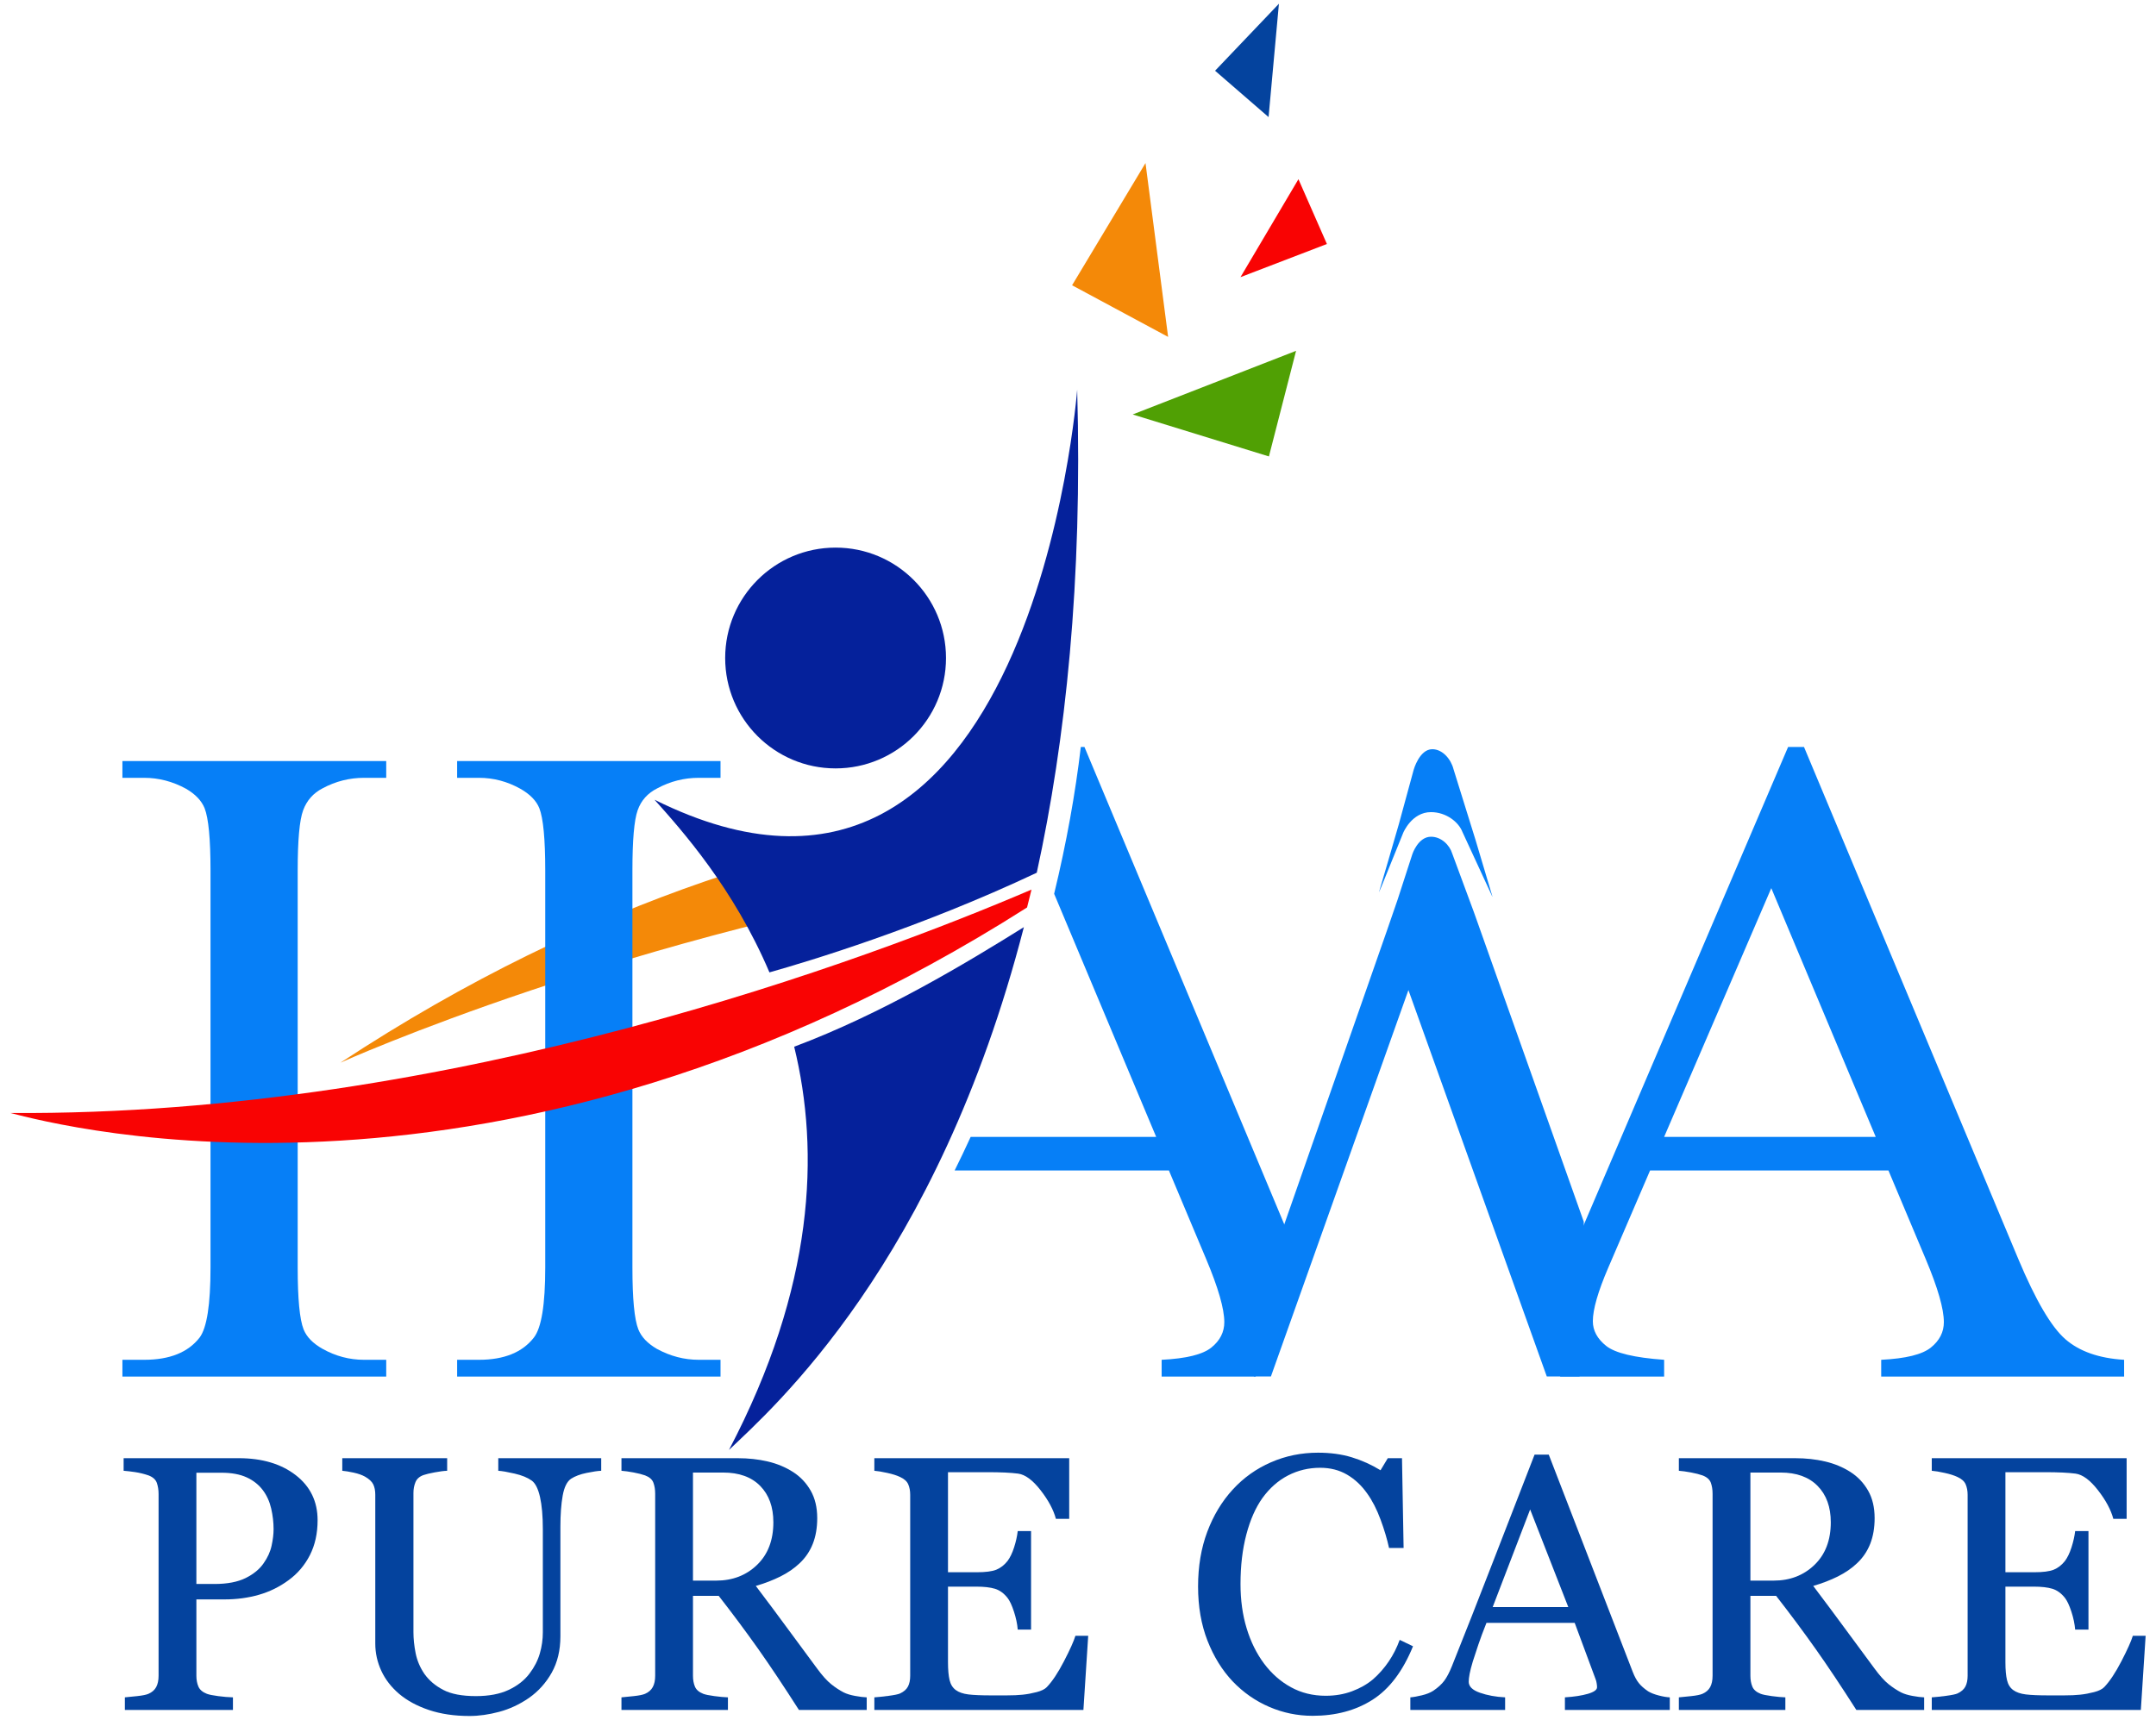 <?xml version="1.0" encoding="UTF-8" standalone="no"?><!DOCTYPE svg PUBLIC "-//W3C//DTD SVG 1.1//EN" "http://www.w3.org/Graphics/SVG/1.1/DTD/svg11.dtd"><svg width="100%" height="100%" viewBox="0 0 94 75" version="1.1" xmlns="http://www.w3.org/2000/svg" xmlns:xlink="http://www.w3.org/1999/xlink" xml:space="preserve" xmlns:serif="http://www.serif.com/" style="fill-rule:evenodd;clip-rule:evenodd;stroke-linejoin:round;stroke-miterlimit:2;"><g id="Layer-1" serif:id="Layer 1"><path d="M72.555,49.582l4.672,-10.849l4.554,10.849l-9.226,0Zm17.491,8.82c-0.613,-0.534 -1.296,-1.699 -2.049,-3.494l-9.344,-22.332l-0.693,-0l-9.443,22.094c-0.578,1.368 -1.118,2.41 -1.623,3.128l1.136,2.237l4.525,-0l0,-0.732c-1.294,-0.092 -2.135,-0.294 -2.524,-0.604c-0.39,-0.31 -0.584,-0.67 -0.584,-1.079c0,-0.515 0.224,-1.293 0.673,-2.336l1.822,-4.237l10.393,-0l1.624,3.861c0.528,1.254 0.792,2.171 0.792,2.752c0,0.435 -0.189,0.805 -0.565,1.108c-0.376,0.304 -1.098,0.482 -2.167,0.535l0,0.732l10.591,-0l-0,-0.732c-1.096,-0.066 -1.95,-0.366 -2.564,-0.901" style="fill:#067ff7;fill-rule:nonzero;"/><path d="M63.314,37.219c-0.111,-0.364 -0.475,-0.728 -0.923,-0.728c-0.563,0 -0.812,0.756 -0.812,0.756l-0.644,1.987l-0.473,1.372l-4.616,13.213l-1.18,-3.348l0,9.559l0.745,0l5.995,-16.851l6.033,16.851l1.424,0l0.189,-0.545l0,-6.203l-4.786,-13.488l-0.952,-2.575Z" style="fill:#067ff7;fill-rule:nonzero;"/><path d="M44.354,35.426c-8.162,0.812 -18.416,3.618 -29.511,10.919c0,0 12.545,-5.668 28.975,-8.273l0.536,-2.646Z" style="fill:#f48908;fill-rule:nonzero;"/><path d="M41.245,28.697c0,2.658 -2.155,4.814 -4.814,4.814c-2.659,0 -4.814,-2.156 -4.814,-4.814c0,-2.659 2.155,-4.815 4.814,-4.815c2.659,0 4.814,2.156 4.814,4.815" style="fill:#05219b;fill-rule:nonzero;"/><path d="M11.495,68.174c0.175,-0.247 0.291,-0.504 0.348,-0.77c0.057,-0.265 0.085,-0.504 0.085,-0.715c-0,-0.294 -0.034,-0.593 -0.104,-0.898c-0.07,-0.304 -0.19,-0.57 -0.36,-0.797c-0.181,-0.242 -0.418,-0.43 -0.712,-0.565c-0.294,-0.134 -0.66,-0.201 -1.099,-0.201l-1.091,0l-0,4.852l0.79,0c0.557,0 1.009,-0.087 1.358,-0.259c0.348,-0.173 0.61,-0.389 0.785,-0.647m2.352,-1.872c0,0.572 -0.112,1.079 -0.336,1.52c-0.225,0.441 -0.536,0.807 -0.933,1.095c-0.392,0.289 -0.823,0.501 -1.292,0.635c-0.47,0.134 -0.967,0.201 -1.493,0.201l-1.231,0l0,3.327c0,0.181 0.03,0.34 0.089,0.476c0.06,0.137 0.182,0.241 0.368,0.314c0.093,0.036 0.256,0.069 0.491,0.1c0.235,0.031 0.45,0.049 0.646,0.054l0,0.55l-4.712,0l0,-0.55c0.124,-0.01 0.303,-0.028 0.538,-0.054c0.234,-0.025 0.398,-0.059 0.491,-0.1c0.155,-0.067 0.267,-0.165 0.337,-0.294c0.069,-0.129 0.104,-0.294 0.104,-0.496l0,-7.923c0,-0.181 -0.026,-0.343 -0.077,-0.488c-0.052,-0.144 -0.173,-0.253 -0.364,-0.325c-0.196,-0.067 -0.391,-0.114 -0.584,-0.143c-0.194,-0.028 -0.36,-0.048 -0.499,-0.058l0,-0.549l5.014,0c1.021,0 1.85,0.246 2.488,0.739c0.637,0.492 0.955,1.149 0.955,1.969" style="fill:#04439e;fill-rule:nonzero;"/><path d="M26.212,64.143c-0.144,0.005 -0.356,0.036 -0.634,0.093c-0.279,0.057 -0.506,0.142 -0.681,0.255c-0.175,0.119 -0.297,0.364 -0.364,0.735c-0.067,0.372 -0.1,0.826 -0.1,1.362l0,4.774c0,0.609 -0.127,1.138 -0.379,1.587c-0.253,0.449 -0.586,0.818 -0.999,1.106c-0.407,0.279 -0.837,0.479 -1.288,0.6c-0.452,0.121 -0.883,0.182 -1.296,0.182c-0.661,0 -1.249,-0.087 -1.764,-0.259c-0.516,-0.173 -0.95,-0.407 -1.3,-0.701c-0.346,-0.294 -0.606,-0.63 -0.782,-1.009c-0.175,-0.38 -0.263,-0.775 -0.263,-1.188l0,-6.492c0,-0.181 -0.03,-0.332 -0.089,-0.453c-0.059,-0.121 -0.179,-0.233 -0.36,-0.337c-0.129,-0.072 -0.294,-0.13 -0.495,-0.174c-0.201,-0.043 -0.366,-0.071 -0.495,-0.081l0,-0.549l4.573,0l0,0.549c-0.145,0.005 -0.326,0.029 -0.546,0.07c-0.219,0.041 -0.38,0.08 -0.483,0.116c-0.176,0.062 -0.293,0.165 -0.352,0.309c-0.06,0.145 -0.089,0.302 -0.089,0.472l0,6.067c0,0.294 0.032,0.602 0.096,0.925c0.065,0.322 0.193,0.623 0.383,0.901c0.202,0.284 0.475,0.516 0.821,0.696c0.345,0.181 0.82,0.271 1.423,0.271c0.568,0 1.044,-0.09 1.428,-0.271c0.384,-0.18 0.687,-0.417 0.909,-0.712c0.212,-0.278 0.361,-0.57 0.449,-0.874c0.088,-0.304 0.132,-0.611 0.132,-0.921l0,-4.503c0,-0.573 -0.042,-1.041 -0.124,-1.405c-0.083,-0.363 -0.204,-0.602 -0.364,-0.715c-0.18,-0.129 -0.427,-0.23 -0.739,-0.302c-0.312,-0.072 -0.551,-0.114 -0.716,-0.124l0,-0.549l4.488,0l0,0.549Z" style="fill:#04439e;fill-rule:nonzero;"/><path d="M33.718,66.387c0,-0.665 -0.191,-1.193 -0.572,-1.582c-0.382,-0.39 -0.921,-0.585 -1.618,-0.585l-1.315,0l0,4.713l1.014,0c0.711,0 1.305,-0.228 1.779,-0.685c0.475,-0.457 0.712,-1.077 0.712,-1.861m4.07,8.187l-2.955,0c-0.656,-1.027 -1.248,-1.914 -1.776,-2.662c-0.529,-0.748 -1.103,-1.519 -1.722,-2.314l-1.122,0l0,3.482c0,0.181 0.028,0.34 0.085,0.476c0.057,0.137 0.178,0.241 0.364,0.314c0.093,0.036 0.255,0.069 0.487,0.1c0.232,0.031 0.428,0.049 0.588,0.054l0,0.55l-4.642,0l0,-0.55c0.123,-0.01 0.303,-0.028 0.537,-0.054c0.235,-0.025 0.399,-0.059 0.492,-0.1c0.154,-0.067 0.267,-0.166 0.336,-0.294c0.07,-0.129 0.105,-0.294 0.105,-0.496l0,-7.939c0,-0.18 -0.026,-0.34 -0.078,-0.479c-0.051,-0.14 -0.173,-0.246 -0.363,-0.318c-0.129,-0.046 -0.297,-0.089 -0.503,-0.128c-0.207,-0.038 -0.382,-0.063 -0.526,-0.073l0,-0.549l5.068,0c0.464,0 0.9,0.047 1.308,0.143c0.407,0.095 0.776,0.249 1.106,0.46c0.32,0.206 0.575,0.476 0.766,0.809c0.191,0.333 0.287,0.734 0.287,1.203c0,0.423 -0.065,0.797 -0.194,1.122c-0.129,0.325 -0.32,0.606 -0.573,0.844c-0.232,0.221 -0.51,0.413 -0.835,0.576c-0.325,0.162 -0.684,0.3 -1.076,0.414c0.542,0.717 0.992,1.32 1.351,1.811c0.358,0.49 0.798,1.086 1.319,1.787c0.227,0.31 0.432,0.538 0.615,0.685c0.183,0.147 0.365,0.267 0.546,0.36c0.134,0.067 0.301,0.118 0.503,0.154c0.201,0.037 0.368,0.057 0.502,0.062l0,0.55Z" style="fill:#04439e;fill-rule:nonzero;"/><path d="M47.445,71.339l-0.209,3.235l-9.115,0l0,-0.55c0.155,-0.01 0.361,-0.032 0.619,-0.065c0.258,-0.034 0.426,-0.069 0.503,-0.105c0.165,-0.077 0.28,-0.178 0.344,-0.302c0.065,-0.123 0.097,-0.281 0.097,-0.472l0,-7.892c0,-0.171 -0.028,-0.321 -0.085,-0.453c-0.057,-0.132 -0.175,-0.239 -0.356,-0.321c-0.139,-0.067 -0.326,-0.127 -0.561,-0.178c-0.235,-0.052 -0.422,-0.083 -0.561,-0.093l0,-0.549l8.496,0l0,2.646l-0.58,0c-0.103,-0.392 -0.326,-0.809 -0.669,-1.25c-0.343,-0.441 -0.67,-0.682 -0.979,-0.723c-0.16,-0.021 -0.351,-0.036 -0.573,-0.047c-0.222,-0.01 -0.474,-0.015 -0.758,-0.015l-1.726,0l0,4.364l1.238,0c0.398,0 0.688,-0.037 0.871,-0.112c0.183,-0.075 0.344,-0.2 0.484,-0.375c0.113,-0.15 0.21,-0.35 0.29,-0.6c0.08,-0.25 0.132,-0.486 0.158,-0.708l0.581,0l0,4.295l-0.581,0c-0.02,-0.248 -0.076,-0.51 -0.166,-0.786c-0.09,-0.276 -0.184,-0.476 -0.282,-0.6c-0.16,-0.201 -0.342,-0.332 -0.546,-0.394c-0.204,-0.062 -0.473,-0.093 -0.809,-0.093l-1.238,0l0,3.296c0,0.33 0.024,0.591 0.07,0.782c0.046,0.191 0.137,0.335 0.271,0.433c0.134,0.098 0.317,0.161 0.549,0.19c0.232,0.028 0.562,0.042 0.991,0.042l0.673,0c0.278,0 0.513,-0.01 0.704,-0.031c0.196,-0.02 0.399,-0.058 0.607,-0.112c0.209,-0.054 0.358,-0.128 0.445,-0.22c0.238,-0.248 0.487,-0.623 0.747,-1.126c0.261,-0.503 0.427,-0.873 0.499,-1.111l0.557,0Z" style="fill:#04439e;fill-rule:nonzero;"/><path d="M57.226,74.829c-0.655,-0 -1.283,-0.129 -1.884,-0.387c-0.601,-0.258 -1.134,-0.629 -1.598,-1.114c-0.459,-0.485 -0.825,-1.077 -1.099,-1.776c-0.273,-0.699 -0.41,-1.487 -0.41,-2.364c0,-0.877 0.134,-1.673 0.402,-2.387c0.269,-0.714 0.64,-1.33 1.115,-1.845c0.469,-0.511 1.024,-0.906 1.663,-1.184c0.64,-0.279 1.324,-0.418 2.051,-0.418c0.541,-0 1.032,0.067 1.47,0.201c0.439,0.134 0.856,0.322 1.254,0.565l0.317,-0.526l0.619,-0l0.07,3.915l-0.635,-0c-0.083,-0.382 -0.206,-0.796 -0.371,-1.242c-0.165,-0.446 -0.359,-0.824 -0.581,-1.133c-0.247,-0.351 -0.541,-0.626 -0.882,-0.825c-0.34,-0.198 -0.73,-0.297 -1.168,-0.297c-0.501,-0 -0.966,0.111 -1.397,0.332c-0.431,0.222 -0.803,0.55 -1.118,0.983c-0.299,0.418 -0.534,0.949 -0.704,1.594c-0.17,0.645 -0.255,1.364 -0.255,2.159c0,0.701 0.089,1.345 0.267,1.931c0.177,0.585 0.431,1.1 0.762,1.543c0.33,0.439 0.72,0.782 1.172,1.029c0.451,0.248 0.956,0.372 1.513,0.372c0.417,-0 0.802,-0.066 1.152,-0.198c0.351,-0.131 0.656,-0.305 0.914,-0.522c0.258,-0.227 0.485,-0.485 0.681,-0.774c0.196,-0.288 0.356,-0.603 0.479,-0.944l0.581,0.279c-0.444,1.088 -1.032,1.866 -1.765,2.333c-0.732,0.467 -1.604,0.7 -2.615,0.7" style="fill:#04439e;fill-rule:nonzero;"/><path d="M68.376,70.086l-1.663,-4.256l-1.633,4.256l3.296,0Zm4.426,4.488l-4.573,0l0,-0.55c0.403,-0.025 0.737,-0.077 1.003,-0.154c0.265,-0.078 0.398,-0.173 0.398,-0.287c0,-0.046 -0.005,-0.103 -0.016,-0.17c-0.01,-0.067 -0.025,-0.126 -0.046,-0.178l-0.913,-2.46l-3.846,0c-0.144,0.361 -0.262,0.675 -0.352,0.944c-0.09,0.268 -0.171,0.515 -0.244,0.742c-0.067,0.222 -0.113,0.403 -0.139,0.542c-0.026,0.139 -0.039,0.253 -0.039,0.34c0,0.207 0.163,0.367 0.488,0.48c0.325,0.114 0.691,0.181 1.099,0.201l0,0.55l-4.132,0l0,-0.55c0.134,-0.01 0.301,-0.04 0.503,-0.089c0.201,-0.048 0.366,-0.114 0.495,-0.197c0.206,-0.139 0.366,-0.285 0.48,-0.437c0.113,-0.152 0.224,-0.363 0.332,-0.631c0.552,-1.377 1.161,-2.925 1.826,-4.643c0.666,-1.717 1.259,-3.247 1.78,-4.588l0.619,0l3.66,9.471c0.078,0.201 0.165,0.364 0.263,0.488c0.098,0.123 0.235,0.245 0.41,0.363c0.119,0.072 0.274,0.133 0.465,0.182c0.191,0.049 0.351,0.076 0.479,0.081l0,0.55Z" style="fill:#04439e;fill-rule:nonzero;"/><path d="M79.821,66.387c0,-0.665 -0.191,-1.193 -0.573,-1.582c-0.382,-0.39 -0.921,-0.585 -1.617,-0.585l-1.315,0l0,4.713l1.013,0c0.712,0 1.305,-0.228 1.78,-0.685c0.475,-0.457 0.712,-1.077 0.712,-1.861m4.07,8.187l-2.956,0c-0.655,-1.027 -1.247,-1.914 -1.776,-2.662c-0.529,-0.748 -1.102,-1.519 -1.722,-2.314l-1.121,0l0,3.482c0,0.181 0.028,0.34 0.085,0.476c0.056,0.137 0.177,0.241 0.363,0.314c0.093,0.036 0.256,0.069 0.488,0.1c0.232,0.031 0.428,0.049 0.588,0.054l0,0.55l-4.643,0l0,-0.55c0.124,-0.01 0.303,-0.028 0.538,-0.054c0.234,-0.025 0.398,-0.059 0.491,-0.1c0.155,-0.067 0.267,-0.166 0.337,-0.294c0.069,-0.129 0.104,-0.294 0.104,-0.496l0,-7.939c0,-0.18 -0.026,-0.34 -0.077,-0.479c-0.052,-0.14 -0.173,-0.246 -0.364,-0.318c-0.129,-0.046 -0.297,-0.089 -0.503,-0.128c-0.206,-0.038 -0.381,-0.063 -0.526,-0.073l0,-0.549l5.068,0c0.465,0 0.901,0.047 1.308,0.143c0.408,0.095 0.776,0.249 1.107,0.46c0.32,0.206 0.575,0.476 0.766,0.809c0.191,0.333 0.286,0.734 0.286,1.203c0,0.423 -0.065,0.797 -0.193,1.122c-0.129,0.325 -0.32,0.606 -0.573,0.844c-0.232,0.221 -0.511,0.413 -0.836,0.576c-0.325,0.162 -0.683,0.3 -1.075,0.414c0.541,0.717 0.991,1.32 1.35,1.811c0.358,0.49 0.798,1.086 1.319,1.787c0.227,0.31 0.432,0.538 0.615,0.685c0.184,0.147 0.365,0.267 0.546,0.36c0.134,0.067 0.302,0.118 0.503,0.154c0.201,0.037 0.369,0.057 0.503,0.062l0,0.55Z" style="fill:#04439e;fill-rule:nonzero;"/><path d="M93.548,71.339l-0.209,3.235l-9.115,0l0,-0.55c0.154,-0.01 0.361,-0.032 0.619,-0.065c0.258,-0.034 0.425,-0.069 0.503,-0.105c0.165,-0.077 0.279,-0.178 0.344,-0.302c0.064,-0.123 0.097,-0.281 0.097,-0.472l0,-7.892c0,-0.171 -0.029,-0.321 -0.085,-0.453c-0.057,-0.132 -0.176,-0.239 -0.356,-0.321c-0.14,-0.067 -0.327,-0.127 -0.561,-0.178c-0.235,-0.052 -0.422,-0.083 -0.561,-0.093l0,-0.549l8.496,0l0,2.646l-0.58,0c-0.104,-0.392 -0.327,-0.809 -0.67,-1.25c-0.343,-0.441 -0.669,-0.682 -0.979,-0.723c-0.16,-0.021 -0.35,-0.036 -0.572,-0.047c-0.222,-0.01 -0.475,-0.015 -0.759,-0.015l-1.725,0l0,4.364l1.238,0c0.397,0 0.687,-0.037 0.871,-0.112c0.183,-0.075 0.344,-0.2 0.483,-0.375c0.114,-0.15 0.21,-0.35 0.29,-0.6c0.08,-0.25 0.133,-0.486 0.159,-0.708l0.58,0l0,4.295l-0.58,0c-0.021,-0.248 -0.076,-0.51 -0.166,-0.786c-0.091,-0.276 -0.185,-0.476 -0.283,-0.6c-0.16,-0.201 -0.342,-0.332 -0.545,-0.394c-0.204,-0.062 -0.474,-0.093 -0.809,-0.093l-1.238,0l0,3.296c0,0.33 0.023,0.591 0.07,0.782c0.046,0.191 0.136,0.335 0.271,0.433c0.134,0.098 0.317,0.161 0.549,0.19c0.232,0.028 0.562,0.042 0.99,0.042l0.674,0c0.278,0 0.513,-0.01 0.704,-0.031c0.196,-0.02 0.398,-0.058 0.607,-0.112c0.209,-0.054 0.357,-0.128 0.445,-0.22c0.237,-0.248 0.486,-0.623 0.747,-1.126c0.26,-0.503 0.426,-0.873 0.499,-1.111l0.557,0Z" style="fill:#04439e;fill-rule:nonzero;"/><path d="M12.979,55.284l-0,-17.323c-0,-1.32 0.079,-2.194 0.238,-2.623c0.158,-0.429 0.442,-0.749 0.851,-0.96c0.567,-0.304 1.168,-0.456 1.801,-0.456l0.97,0l-0,-0.732l-11.502,0l-0,0.732l0.95,0c0.634,0 1.241,0.159 1.822,0.476c0.409,0.237 0.679,0.521 0.812,0.851c0.171,0.436 0.257,1.34 0.257,2.712l-0,17.323c-0,1.61 -0.158,2.627 -0.475,3.049c-0.502,0.647 -1.307,0.97 -2.416,0.97l-0.95,0l-0,0.732l11.502,0l-0,-0.732l-0.97,0c-0.633,0 -1.234,-0.159 -1.801,-0.475c-0.423,-0.238 -0.7,-0.521 -0.832,-0.852c-0.171,-0.435 -0.257,-1.333 -0.257,-2.692Z" style="fill:#067ff7;fill-rule:nonzero;"/><path d="M23.772,37.961l-0,17.323c-0,1.61 -0.165,2.627 -0.495,3.049c-0.502,0.646 -1.3,0.97 -2.395,0.97l-0.951,0l-0,0.732l11.483,0l-0,-0.732l-0.95,0c-0.634,0 -1.241,-0.159 -1.822,-0.475c-0.409,-0.238 -0.68,-0.521 -0.811,-0.852c-0.172,-0.435 -0.258,-1.332 -0.258,-2.692l-0,-17.323c-0,-1.32 0.076,-2.194 0.228,-2.623c0.151,-0.429 0.438,-0.749 0.861,-0.96c0.567,-0.304 1.168,-0.456 1.802,-0.456l0.95,0l-0,-0.732l-11.483,0l-0,0.732l0.951,0c0.633,0 1.234,0.159 1.801,0.475c0.422,0.238 0.7,0.522 0.832,0.852c0.171,0.436 0.257,1.339 0.257,2.712Z" style="fill:#067ff7;fill-rule:nonzero;"/><path d="M45.202,38.061c1.262,-5.774 1.997,-12.727 1.762,-21.064c0,0 -1.968,26.069 -18.426,17.881c1.195,1.337 3.452,3.862 5.009,7.529c1.705,-0.48 6.565,-1.943 11.655,-4.346" style="fill:#05219b;fill-rule:nonzero;"/><path d="M34.626,45.649c1.12,4.584 0.891,10.463 -2.844,17.586c1.902,-1.818 9.075,-8.109 12.858,-22.801c-2.499,1.56 -6.166,3.772 -10.014,5.215" style="fill:#05219b;fill-rule:nonzero;"/><path d="M60.224,38.678l0.957,-2.362c-0,0 0.37,-0.898 1.207,-0.898c0.666,0 1.207,0.433 1.373,0.865l1.301,2.815l0.006,0l-0.746,-2.499l-0.952,-3.06c-0.111,-0.433 -0.476,-0.865 -0.923,-0.865c-0.563,0 -0.812,0.898 -0.812,0.898l-0.644,2.362l-0.473,1.63l-0.399,1.356l0.105,-0.242Z" style="fill:#067ff7;fill-rule:nonzero;"/><path d="M56.508,15.3l-1.184,4.606l-5.94,-1.831l7.124,-2.775Z" style="fill:#50a004;fill-rule:nonzero;"/><path d="M50.929,14.693l-4.187,-2.252l3.201,-5.329l0.986,7.581Z" style="fill:#f48908;fill-rule:nonzero;"/><path d="M56.611,7.815l1.241,2.826l-3.768,1.446l2.527,-4.272Z" style="fill:#f90303;fill-rule:nonzero;"/><path d="M55.309,5.106l-2.333,-2.021l2.784,-2.922l-0.451,4.943Z" style="fill:#04439e;fill-rule:nonzero;"/><path d="M56.626,54.908l-9.345,-22.332l-0.158,0c-0.239,2.032 -0.626,4.185 -1.163,6.404l4.449,10.602l-8.089,0c-0.229,0.501 -0.462,0.989 -0.699,1.465l9.343,0l1.623,3.861c0.528,1.254 0.792,2.171 0.792,2.752c0,0.435 -0.188,0.805 -0.564,1.108c-0.376,0.304 -1.099,0.482 -2.168,0.535l0,0.732l4.093,0l2.202,-4.403c-0.104,-0.229 -0.21,-0.47 -0.316,-0.724" style="fill:#067ff7;fill-rule:nonzero;"/><path d="M44.973,38.796c-6.947,2.976 -25.177,9.879 -44.521,9.743c2.208,0.567 21.385,5.635 44.327,-8.963c0.072,-0.288 0.137,-0.549 0.194,-0.78" style="fill:#f90303;fill-rule:nonzero;"/></g></svg>